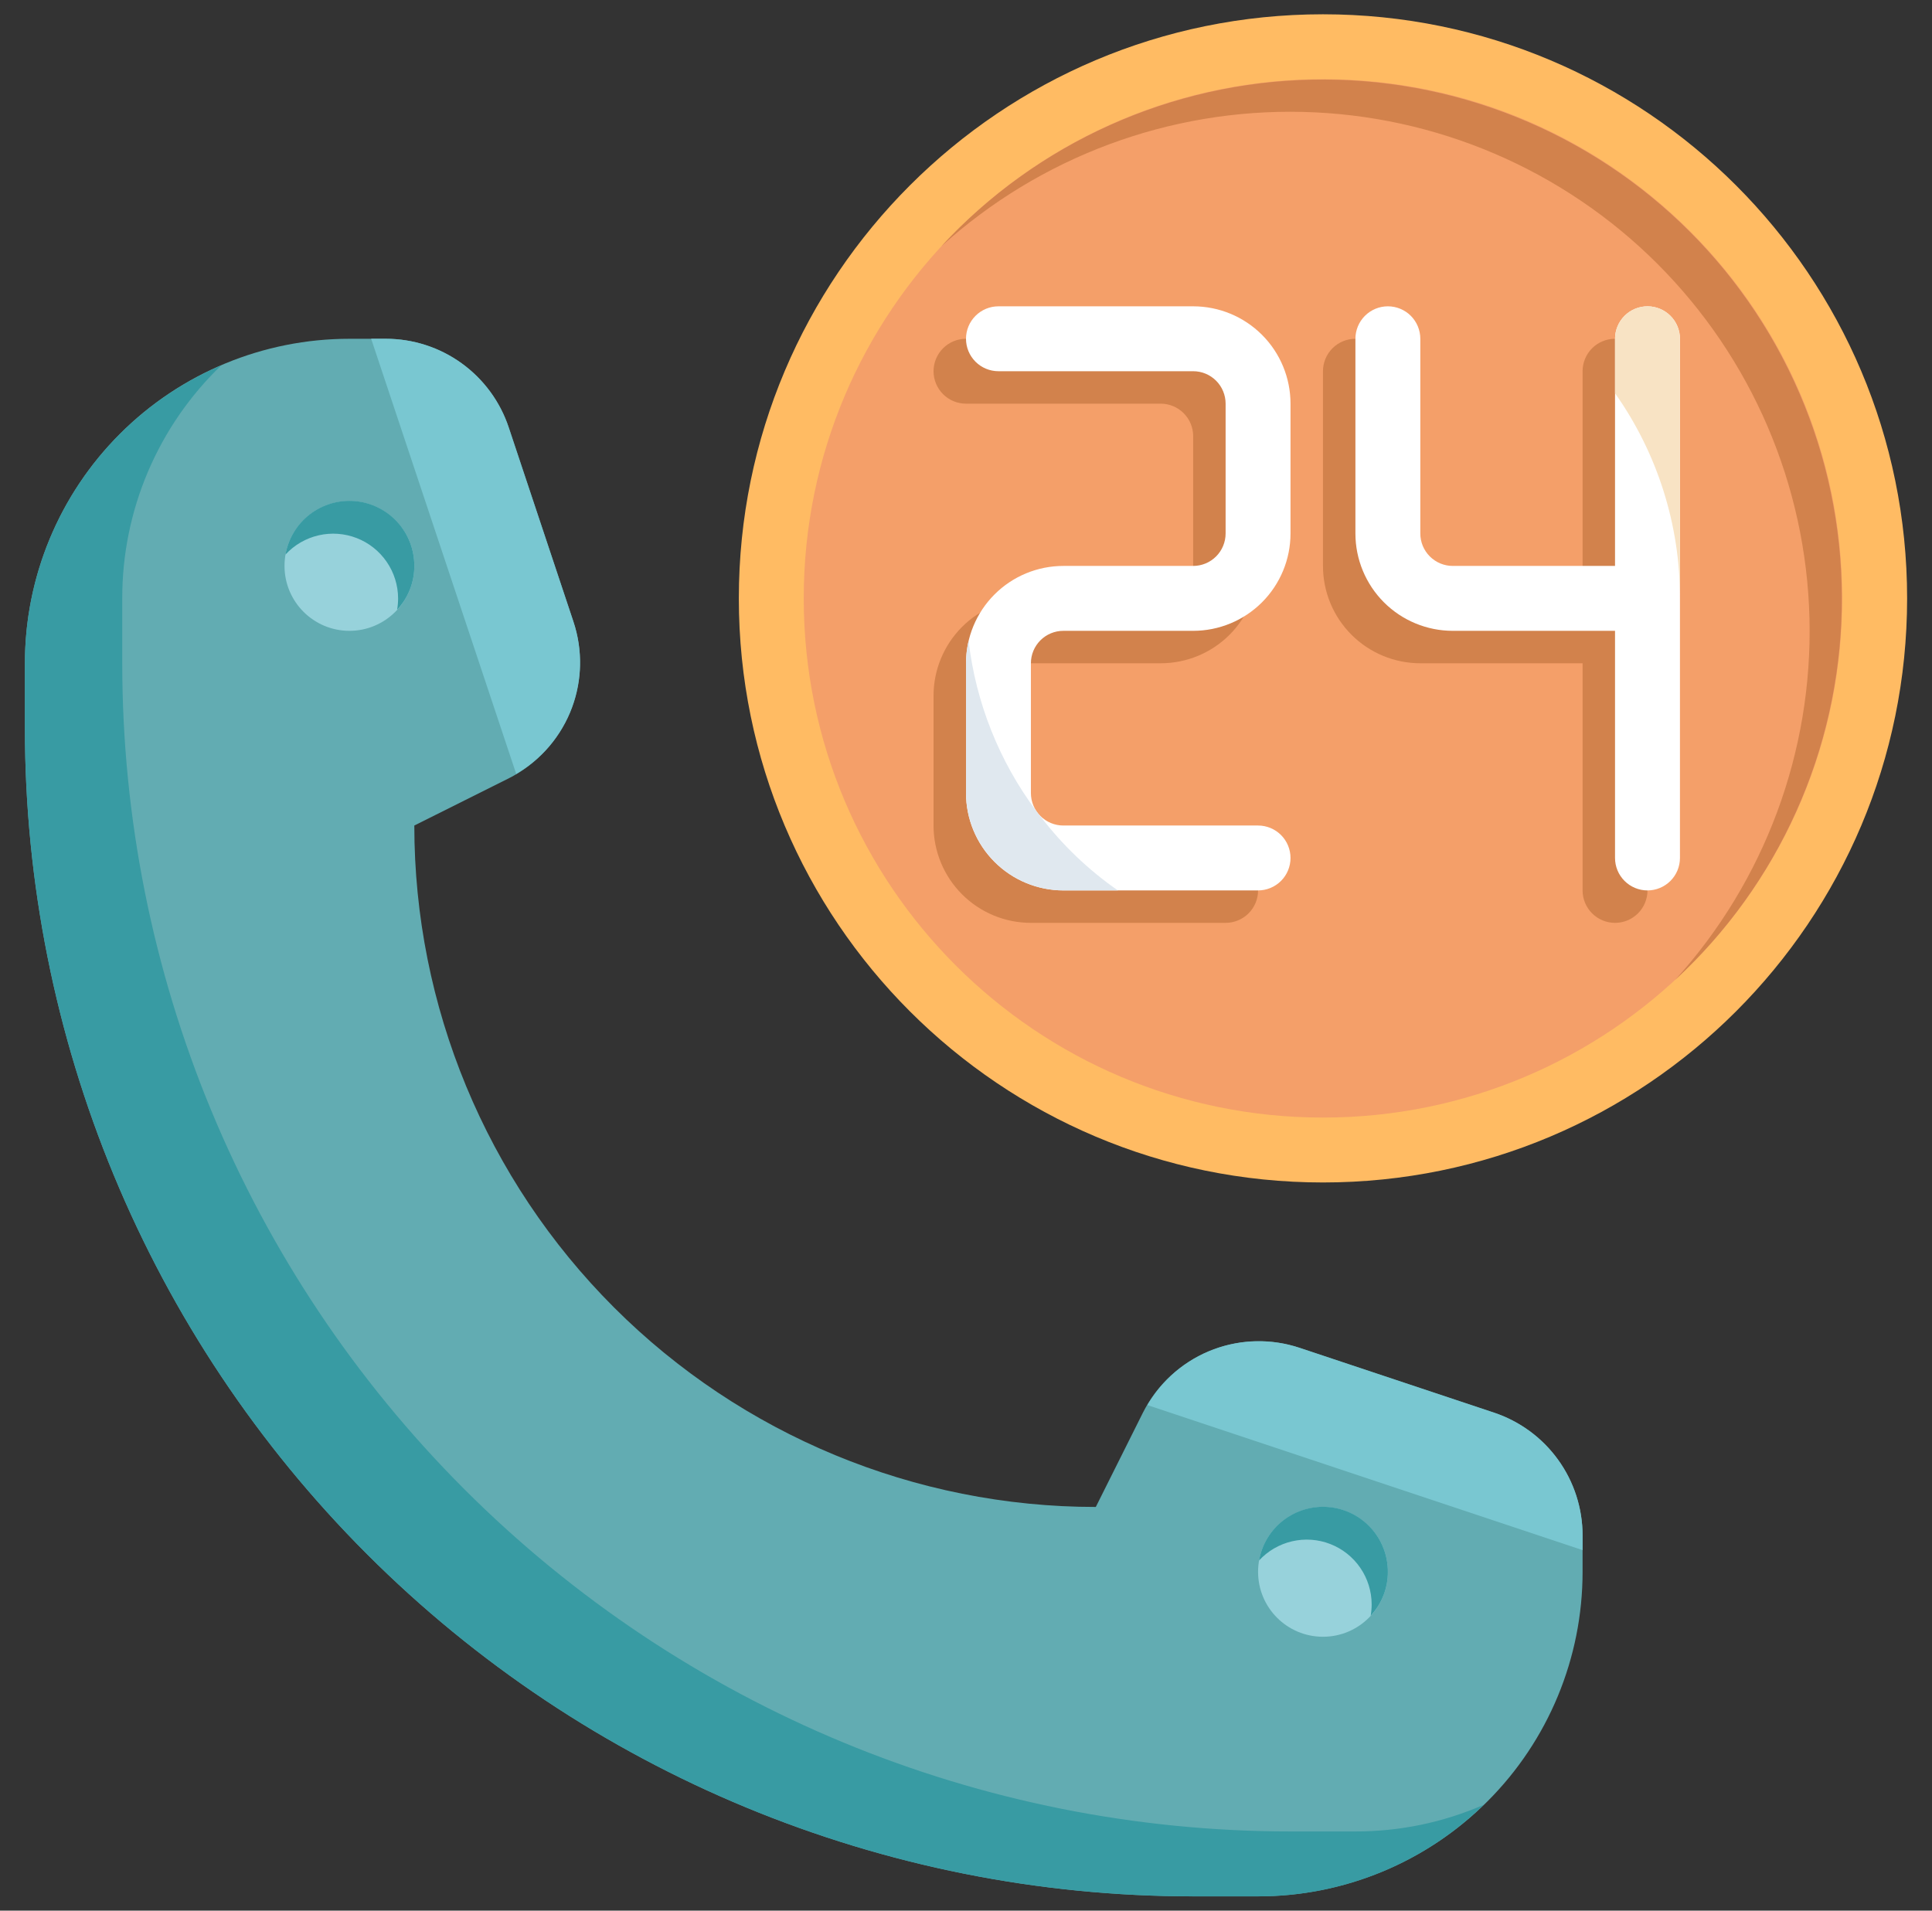 <svg xmlns="http://www.w3.org/2000/svg" width="91" height="90" viewBox="0 0 91 90" fill="none"><rect x="0" y="0" width="91" height="90" fill="#333333" stroke="none"/><g clip-path="url(#clip0_1026_692)"><g clip-path="url(#clip1_1026_692)"><path d="M59.257 89.328H56.2C41.606 89.328 27.609 83.53 17.29 73.21C6.97 62.891 1.173 48.894 1.173 34.3V31.243C1.173 27.189 2.783 23.301 5.65 20.435C8.516 17.568 12.404 15.958 16.458 15.958H18.165C19.449 15.958 20.699 16.361 21.741 17.112C22.782 17.862 23.56 18.921 23.966 20.138L27.005 29.27C27.471 30.665 27.418 32.181 26.857 33.541C26.295 34.9 25.262 36.011 23.948 36.671L19.515 38.886C19.515 47.399 22.897 55.564 28.917 61.583C34.936 67.603 43.101 70.985 51.614 70.985L53.829 66.552C54.489 65.238 55.6 64.205 56.959 63.644C58.319 63.082 59.835 63.029 61.23 63.495L70.362 66.539C71.578 66.944 72.637 67.722 73.387 68.762C74.137 69.802 74.541 71.052 74.542 72.335V74.042C74.542 78.096 72.932 81.984 70.065 84.85C67.199 87.717 63.311 89.328 59.257 89.328Z" fill="#62ACB2"></path><path d="M69.88 85.017C67.038 87.787 63.225 89.334 59.257 89.327H56.2C41.606 89.327 27.609 83.53 17.29 73.21C6.97 62.891 1.173 48.894 1.173 34.3V31.243C1.172 28.256 2.047 25.334 3.691 22.84C5.335 20.346 7.675 18.389 10.42 17.211C8.943 18.632 7.769 20.336 6.968 22.222C6.166 24.108 5.755 26.137 5.758 28.186V31.243C5.758 45.837 11.556 59.834 21.875 70.153C32.195 80.473 46.191 86.27 60.785 86.27H63.842C65.92 86.274 67.976 85.847 69.88 85.017Z" fill="#389BA3"></path><path d="M54.044 66.185L74.542 73.018V72.33C74.543 71.046 74.139 69.795 73.386 68.755C72.635 67.715 71.573 66.939 70.354 66.537L61.228 63.495C59.904 63.048 58.467 63.072 57.158 63.562C55.849 64.052 54.75 64.979 54.044 66.185Z" fill="#79C7D1"></path><path d="M24.314 36.456L17.482 15.958H18.17C19.453 15.957 20.705 16.361 21.745 17.113C22.785 17.866 23.561 18.927 23.963 20.146L27.005 29.271C27.451 30.596 27.428 32.033 26.938 33.342C26.447 34.651 25.521 35.75 24.314 36.456Z" fill="#79C7D1"></path><path d="M16.458 29.715C18.146 29.715 19.515 28.346 19.515 26.658C19.515 24.969 18.146 23.601 16.458 23.601C14.77 23.601 13.401 24.969 13.401 26.658C13.401 28.346 14.77 29.715 16.458 29.715Z" fill="#97D2DB"></path><path d="M18.705 28.721C18.736 28.544 18.751 28.365 18.751 28.186C18.749 27.572 18.562 26.972 18.214 26.466C17.867 25.959 17.375 25.569 16.802 25.346C16.23 25.124 15.603 25.078 15.005 25.217C14.406 25.355 13.863 25.671 13.447 26.122C13.579 25.368 13.989 24.691 14.596 24.225C15.204 23.759 15.964 23.537 16.726 23.605C17.489 23.672 18.199 24.023 18.715 24.588C19.231 25.153 19.517 25.892 19.515 26.657C19.518 27.423 19.228 28.162 18.705 28.721Z" fill="#389BA3"></path><path d="M62.314 77.099C64.002 77.099 65.371 75.731 65.371 74.042C65.371 72.354 64.002 70.985 62.314 70.985C60.626 70.985 59.257 72.354 59.257 74.042C59.257 75.731 60.626 77.099 62.314 77.099Z" fill="#97D2DB"></path><path d="M64.561 76.106C64.592 75.929 64.607 75.75 64.607 75.57C64.605 74.956 64.418 74.357 64.07 73.85C63.723 73.344 63.231 72.954 62.658 72.731C62.086 72.508 61.459 72.463 60.861 72.602C60.262 72.74 59.719 73.055 59.303 73.507C59.435 72.753 59.845 72.076 60.452 71.61C61.06 71.143 61.82 70.922 62.583 70.989C63.345 71.056 64.055 71.407 64.571 71.973C65.087 72.538 65.373 73.276 65.371 74.042C65.374 74.808 65.084 75.546 64.561 76.106Z" fill="#389BA3"></path><path d="M62.314 55.7C77.509 55.7 89.828 43.382 89.828 28.186C89.828 12.991 77.509 0.673 62.314 0.673C47.119 0.673 34.8 12.991 34.8 28.186C34.8 43.382 47.119 55.7 62.314 55.7Z" fill="#FFBB63"></path><path d="M62.314 52.643C75.821 52.643 86.77 41.693 86.77 28.186C86.77 14.679 75.821 3.73 62.314 3.73C48.807 3.73 37.857 14.679 37.857 28.186C37.857 41.693 48.807 52.643 62.314 52.643Z" fill="#F49F69"></path><path d="M78.898 46.162C83.116 41.508 85.383 35.41 85.229 29.131C85.074 22.851 82.511 16.872 78.07 12.431C73.628 7.989 67.649 5.426 61.37 5.272C55.09 5.117 48.993 7.384 44.338 11.602C46.573 9.184 49.273 7.243 52.277 5.894C55.28 4.545 58.525 3.816 61.817 3.752C65.109 3.687 68.38 4.288 71.434 5.518C74.488 6.748 77.262 8.582 79.59 10.91C81.918 13.238 83.752 16.012 84.983 19.066C86.213 22.12 86.813 25.391 86.749 28.683C86.684 31.975 85.956 35.22 84.606 38.223C83.258 41.227 81.316 43.927 78.898 46.162Z" fill="#D2824C"></path><path d="M54.671 15.958H45.5C45.095 15.958 44.706 16.119 44.419 16.405C44.133 16.692 43.971 17.081 43.971 17.486C43.971 17.892 44.133 18.281 44.419 18.567C44.706 18.854 45.095 19.015 45.5 19.015H54.671C55.077 19.015 55.465 19.176 55.752 19.463C56.039 19.749 56.2 20.138 56.2 20.544V26.658C56.2 27.063 56.039 27.452 55.752 27.738C55.465 28.025 55.077 28.186 54.671 28.186H48.557C47.341 28.186 46.175 28.669 45.315 29.529C44.455 30.389 43.971 31.556 43.971 32.772V38.886C43.971 40.102 44.455 41.268 45.315 42.128C46.175 42.988 47.341 43.471 48.557 43.471H57.728C58.134 43.471 58.522 43.31 58.809 43.024C59.096 42.737 59.257 42.348 59.257 41.943C59.257 41.538 59.096 41.149 58.809 40.862C58.522 40.575 58.134 40.414 57.728 40.414H48.557C48.152 40.414 47.763 40.253 47.476 39.967C47.19 39.68 47.029 39.291 47.029 38.886V32.772C47.029 32.366 47.19 31.978 47.476 31.691C47.763 31.404 48.152 31.243 48.557 31.243H54.671C55.887 31.243 57.054 30.76 57.914 29.9C58.774 29.04 59.257 27.874 59.257 26.658V20.544C59.257 19.327 58.774 18.161 57.914 17.301C57.054 16.441 55.887 15.958 54.671 15.958Z" fill="#D2824C"></path><path d="M56.2 14.429H47.029C46.623 14.429 46.234 14.59 45.948 14.877C45.661 15.164 45.5 15.553 45.5 15.958C45.5 16.363 45.661 16.752 45.948 17.039C46.234 17.325 46.623 17.486 47.029 17.486H56.2C56.605 17.486 56.994 17.647 57.281 17.934C57.567 18.221 57.728 18.61 57.728 19.015V25.129C57.728 25.534 57.567 25.923 57.281 26.21C56.994 26.497 56.605 26.658 56.2 26.658H50.086C48.869 26.658 47.703 27.141 46.843 28.001C45.983 28.861 45.5 30.027 45.5 31.243V37.357C45.5 38.574 45.983 39.74 46.843 40.6C47.703 41.46 48.869 41.943 50.086 41.943H59.257C59.662 41.943 60.051 41.782 60.338 41.495C60.624 41.209 60.785 40.82 60.785 40.414C60.785 40.009 60.624 39.62 60.338 39.334C60.051 39.047 59.662 38.886 59.257 38.886H50.086C49.68 38.886 49.291 38.725 49.005 38.438C48.718 38.151 48.557 37.763 48.557 37.357V31.243C48.557 30.838 48.718 30.449 49.005 30.162C49.291 29.876 49.68 29.715 50.086 29.715H56.2C57.416 29.715 58.582 29.232 59.442 28.372C60.302 27.512 60.785 26.345 60.785 25.129V19.015C60.785 17.799 60.302 16.632 59.442 15.772C58.582 14.912 57.416 14.429 56.2 14.429Z" fill="white"></path><path d="M52.654 41.943H50.086C48.87 41.939 47.706 41.455 46.847 40.596C45.988 39.737 45.504 38.572 45.5 37.357V31.243C45.501 30.888 45.542 30.534 45.622 30.189C45.963 33.098 47.065 35.866 48.817 38.213C48.873 38.294 48.935 38.37 49 38.443C50.027 39.794 51.26 40.975 52.654 41.943Z" fill="#E0E8EF"></path><path d="M76.071 15.958C75.665 15.958 75.277 16.119 74.99 16.405C74.703 16.692 74.542 17.081 74.542 17.486V28.186H66.9C66.494 28.186 66.105 28.025 65.819 27.738C65.532 27.452 65.371 27.063 65.371 26.658V17.486C65.371 17.081 65.21 16.692 64.923 16.405C64.637 16.119 64.248 15.958 63.843 15.958C63.437 15.958 63.048 16.119 62.762 16.405C62.475 16.692 62.314 17.081 62.314 17.486V26.658C62.314 27.874 62.797 29.04 63.657 29.9C64.517 30.76 65.683 31.243 66.9 31.243H74.542V41.943C74.542 42.348 74.703 42.737 74.99 43.024C75.277 43.31 75.665 43.471 76.071 43.471C76.476 43.471 76.865 43.31 77.152 43.024C77.438 42.737 77.599 42.348 77.599 41.943V17.486C77.599 17.081 77.438 16.692 77.152 16.405C76.865 16.119 76.476 15.958 76.071 15.958Z" fill="#D2824C"></path><path d="M77.599 14.429C77.194 14.429 76.805 14.59 76.518 14.877C76.232 15.164 76.07 15.553 76.07 15.958V26.658H68.428C68.022 26.658 67.634 26.497 67.347 26.21C67.06 25.923 66.899 25.534 66.899 25.129V15.958C66.899 15.553 66.738 15.164 66.452 14.877C66.165 14.59 65.776 14.429 65.371 14.429C64.965 14.429 64.577 14.59 64.29 14.877C64.003 15.164 63.842 15.553 63.842 15.958V25.129C63.842 26.345 64.326 27.512 65.185 28.372C66.045 29.232 67.212 29.715 68.428 29.715H76.07V40.414C76.07 40.82 76.232 41.209 76.518 41.495C76.805 41.782 77.194 41.943 77.599 41.943C78.004 41.943 78.393 41.782 78.68 41.495C78.967 41.209 79.128 40.82 79.128 40.414V15.958C79.128 15.553 78.967 15.164 78.68 14.877C78.393 14.59 78.004 14.429 77.599 14.429Z" fill="white"></path><path d="M79.128 15.958V28.186C79.136 24.727 78.068 21.35 76.071 18.526V15.958C76.071 15.553 76.232 15.164 76.518 14.877C76.805 14.59 77.194 14.429 77.599 14.429C78.004 14.429 78.393 14.59 78.68 14.877C78.967 15.164 79.128 15.553 79.128 15.958Z" fill="#F8E3C4"></path></g></g><defs><clipPath id="clip0_1026_692"><rect width="90" height="90" fill="white" transform="translate(0.5)"></rect></clipPath><clipPath id="clip1_1026_692"><rect width="90" height="90" fill="white" transform="translate(0.5)"></rect></clipPath></defs></svg>